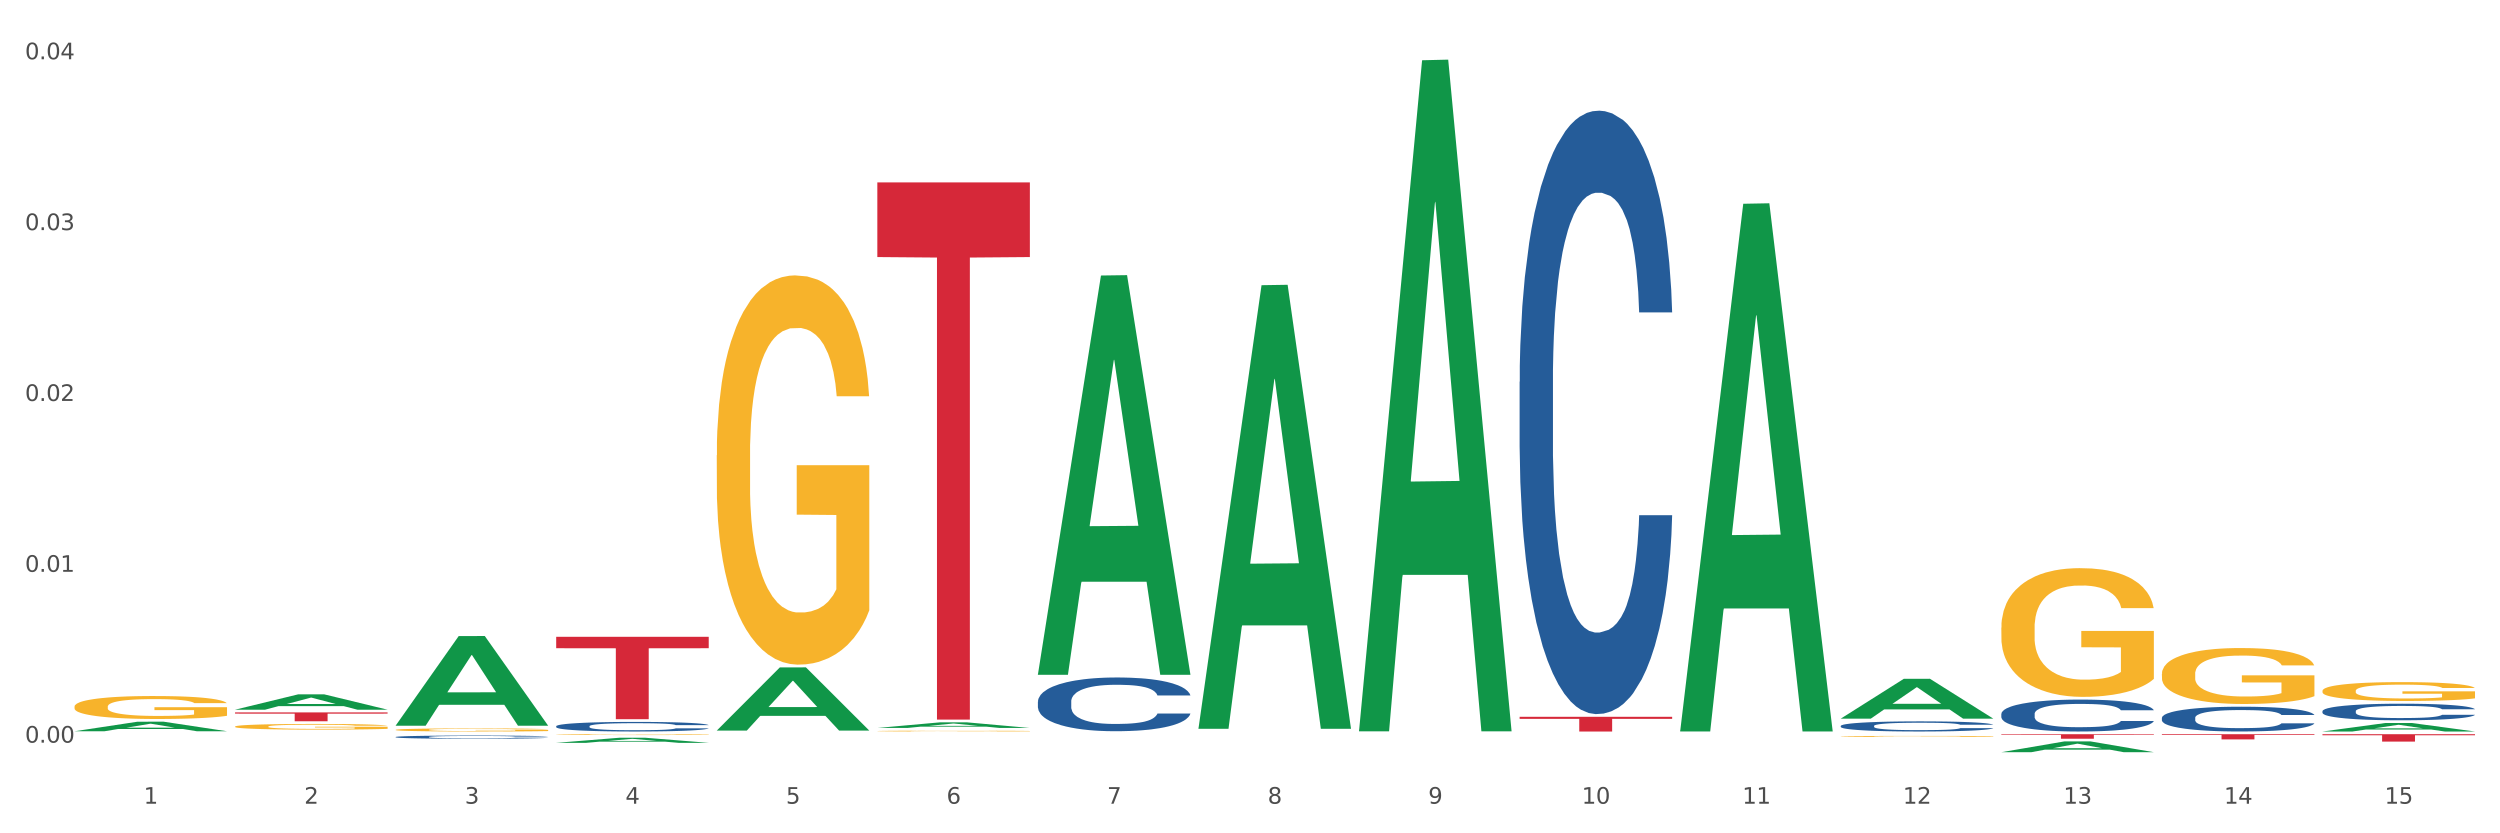 <?xml version="1.0" encoding="utf-8" standalone="no"?>
<!DOCTYPE svg PUBLIC "-//W3C//DTD SVG 1.1//EN"
  "http://www.w3.org/Graphics/SVG/1.1/DTD/svg11.dtd">
<svg xmlns:xlink="http://www.w3.org/1999/xlink" width="1080pt" height="360pt" viewBox="0 0 1080 360" xmlns="http://www.w3.org/2000/svg" version="1.1">
 <rect x="0" y="0" width="1080" height="360" fill="#333333" stroke="none"/>
 <defs>
  <style type="text/css">*{stroke-linejoin: round; stroke-linecap: butt}</style>
 </defs>
 <g id="figure_1">
  <g id="patch_1">
   <path d="M 0 360 
L 1080 360 
L 1080 0 
L 0 0 
z
" style="fill: #ffffff; stroke: #ffffff; stroke-linejoin: miter"/>
  </g>
  <g id="axes_1">
   <g id="matplotlib.axis_1">
    <g id="xtick_1">
     <g id="text_1">
      <!-- 1 -->
      <g style="fill: #4d4d4d" transform="translate(62.07 347.204) scale(0.096 -0.096)">
       <defs>
        <path id="DejaVuSans-31" d="M 794 531 
L 1825 531 
L 1825 4091 
L 703 3866 
L 703 4441 
L 1819 4666 
L 2450 4666 
L 2450 531 
L 3481 531 
L 3481 0 
L 794 0 
L 794 531 
z
" transform="scale(0.016)"/>
       </defs>
       <use xlink:href="#DejaVuSans-31"/>
      </g>
     </g>
    </g>
    <g id="xtick_2">
     <g id="text_2">
      <!-- 2 -->
      <g style="fill: #4d4d4d" transform="translate(131.436 347.204) scale(0.096 -0.096)">
       <defs>
        <path id="DejaVuSans-32" d="M 1228 531 
L 3431 531 
L 3431 0 
L 469 0 
L 469 531 
Q 828 903 1448 1529 
Q 2069 2156 2228 2338 
Q 2531 2678 2651 2914 
Q 2772 3150 2772 3378 
Q 2772 3750 2511 3984 
Q 2250 4219 1831 4219 
Q 1534 4219 1204 4116 
Q 875 4013 500 3803 
L 500 4441 
Q 881 4594 1212 4672 
Q 1544 4750 1819 4750 
Q 2544 4750 2975 4387 
Q 3406 4025 3406 3419 
Q 3406 3131 3298 2873 
Q 3191 2616 2906 2266 
Q 2828 2175 2409 1742 
Q 1991 1309 1228 531 
z
" transform="scale(0.016)"/>
       </defs>
       <use xlink:href="#DejaVuSans-32"/>
      </g>
     </g>
    </g>
    <g id="xtick_3">
     <g id="text_3">
      <!-- 3 -->
      <g style="fill: #4d4d4d" transform="translate(200.802 347.204) scale(0.096 -0.096)">
       <defs>
        <path id="DejaVuSans-33" d="M 2597 2516 
Q 3050 2419 3304 2112 
Q 3559 1806 3559 1356 
Q 3559 666 3084 287 
Q 2609 -91 1734 -91 
Q 1441 -91 1130 -33 
Q 819 25 488 141 
L 488 750 
Q 750 597 1062 519 
Q 1375 441 1716 441 
Q 2309 441 2620 675 
Q 2931 909 2931 1356 
Q 2931 1769 2642 2001 
Q 2353 2234 1838 2234 
L 1294 2234 
L 1294 2753 
L 1863 2753 
Q 2328 2753 2575 2939 
Q 2822 3125 2822 3475 
Q 2822 3834 2567 4026 
Q 2313 4219 1838 4219 
Q 1578 4219 1281 4162 
Q 984 4106 628 3988 
L 628 4550 
Q 988 4650 1302 4700 
Q 1616 4750 1894 4750 
Q 2613 4750 3031 4423 
Q 3450 4097 3450 3541 
Q 3450 3153 3228 2886 
Q 3006 2619 2597 2516 
z
" transform="scale(0.016)"/>
       </defs>
       <use xlink:href="#DejaVuSans-33"/>
      </g>
     </g>
    </g>
    <g id="xtick_4">
     <g id="text_4">
      <!-- 4 -->
      <g style="fill: #4d4d4d" transform="translate(270.169 347.204) scale(0.096 -0.096)">
       <defs>
        <path id="DejaVuSans-34" d="M 2419 4116 
L 825 1625 
L 2419 1625 
L 2419 4116 
z
M 2253 4666 
L 3047 4666 
L 3047 1625 
L 3713 1625 
L 3713 1100 
L 3047 1100 
L 3047 0 
L 2419 0 
L 2419 1100 
L 313 1100 
L 313 1709 
L 2253 4666 
z
" transform="scale(0.016)"/>
       </defs>
       <use xlink:href="#DejaVuSans-34"/>
      </g>
     </g>
    </g>
    <g id="xtick_5">
     <g id="text_5">
      <!-- 5 -->
      <g style="fill: #4d4d4d" transform="translate(339.535 347.204) scale(0.096 -0.096)">
       <defs>
        <path id="DejaVuSans-35" d="M 691 4666 
L 3169 4666 
L 3169 4134 
L 1269 4134 
L 1269 2991 
Q 1406 3038 1543 3061 
Q 1681 3084 1819 3084 
Q 2600 3084 3056 2656 
Q 3513 2228 3513 1497 
Q 3513 744 3044 326 
Q 2575 -91 1722 -91 
Q 1428 -91 1123 -41 
Q 819 9 494 109 
L 494 744 
Q 775 591 1075 516 
Q 1375 441 1709 441 
Q 2250 441 2565 725 
Q 2881 1009 2881 1497 
Q 2881 1984 2565 2268 
Q 2250 2553 1709 2553 
Q 1456 2553 1204 2497 
Q 953 2441 691 2322 
L 691 4666 
z
" transform="scale(0.016)"/>
       </defs>
       <use xlink:href="#DejaVuSans-35"/>
      </g>
     </g>
    </g>
    <g id="xtick_6">
     <g id="text_6">
      <!-- 6 -->
      <g style="fill: #4d4d4d" transform="translate(408.901 347.204) scale(0.096 -0.096)">
       <defs>
        <path id="DejaVuSans-36" d="M 2113 2584 
Q 1688 2584 1439 2293 
Q 1191 2003 1191 1497 
Q 1191 994 1439 701 
Q 1688 409 2113 409 
Q 2538 409 2786 701 
Q 3034 994 3034 1497 
Q 3034 2003 2786 2293 
Q 2538 2584 2113 2584 
z
M 3366 4563 
L 3366 3988 
Q 3128 4100 2886 4159 
Q 2644 4219 2406 4219 
Q 1781 4219 1451 3797 
Q 1122 3375 1075 2522 
Q 1259 2794 1537 2939 
Q 1816 3084 2150 3084 
Q 2853 3084 3261 2657 
Q 3669 2231 3669 1497 
Q 3669 778 3244 343 
Q 2819 -91 2113 -91 
Q 1303 -91 875 529 
Q 447 1150 447 2328 
Q 447 3434 972 4092 
Q 1497 4750 2381 4750 
Q 2619 4750 2861 4703 
Q 3103 4656 3366 4563 
z
" transform="scale(0.016)"/>
       </defs>
       <use xlink:href="#DejaVuSans-36"/>
      </g>
     </g>
    </g>
    <g id="xtick_7">
     <g id="text_7">
      <!-- 7 -->
      <g style="fill: #4d4d4d" transform="translate(478.267 347.204) scale(0.096 -0.096)">
       <defs>
        <path id="DejaVuSans-37" d="M 525 4666 
L 3525 4666 
L 3525 4397 
L 1831 0 
L 1172 0 
L 2766 4134 
L 525 4134 
L 525 4666 
z
" transform="scale(0.016)"/>
       </defs>
       <use xlink:href="#DejaVuSans-37"/>
      </g>
     </g>
    </g>
    <g id="xtick_8">
     <g id="text_8">
      <!-- 8 -->
      <g style="fill: #4d4d4d" transform="translate(547.634 347.204) scale(0.096 -0.096)">
       <defs>
        <path id="DejaVuSans-38" d="M 2034 2216 
Q 1584 2216 1326 1975 
Q 1069 1734 1069 1313 
Q 1069 891 1326 650 
Q 1584 409 2034 409 
Q 2484 409 2743 651 
Q 3003 894 3003 1313 
Q 3003 1734 2745 1975 
Q 2488 2216 2034 2216 
z
M 1403 2484 
Q 997 2584 770 2862 
Q 544 3141 544 3541 
Q 544 4100 942 4425 
Q 1341 4750 2034 4750 
Q 2731 4750 3128 4425 
Q 3525 4100 3525 3541 
Q 3525 3141 3298 2862 
Q 3072 2584 2669 2484 
Q 3125 2378 3379 2068 
Q 3634 1759 3634 1313 
Q 3634 634 3220 271 
Q 2806 -91 2034 -91 
Q 1263 -91 848 271 
Q 434 634 434 1313 
Q 434 1759 690 2068 
Q 947 2378 1403 2484 
z
M 1172 3481 
Q 1172 3119 1398 2916 
Q 1625 2713 2034 2713 
Q 2441 2713 2670 2916 
Q 2900 3119 2900 3481 
Q 2900 3844 2670 4047 
Q 2441 4250 2034 4250 
Q 1625 4250 1398 4047 
Q 1172 3844 1172 3481 
z
" transform="scale(0.016)"/>
       </defs>
       <use xlink:href="#DejaVuSans-38"/>
      </g>
     </g>
    </g>
    <g id="xtick_9">
     <g id="text_9">
      <!-- 9 -->
      <g style="fill: #4d4d4d" transform="translate(617 347.204) scale(0.096 -0.096)">
       <defs>
        <path id="DejaVuSans-39" d="M 703 97 
L 703 672 
Q 941 559 1184 500 
Q 1428 441 1663 441 
Q 2288 441 2617 861 
Q 2947 1281 2994 2138 
Q 2813 1869 2534 1725 
Q 2256 1581 1919 1581 
Q 1219 1581 811 2004 
Q 403 2428 403 3163 
Q 403 3881 828 4315 
Q 1253 4750 1959 4750 
Q 2769 4750 3195 4129 
Q 3622 3509 3622 2328 
Q 3622 1225 3098 567 
Q 2575 -91 1691 -91 
Q 1453 -91 1209 -44 
Q 966 3 703 97 
z
M 1959 2075 
Q 2384 2075 2632 2365 
Q 2881 2656 2881 3163 
Q 2881 3666 2632 3958 
Q 2384 4250 1959 4250 
Q 1534 4250 1286 3958 
Q 1038 3666 1038 3163 
Q 1038 2656 1286 2365 
Q 1534 2075 1959 2075 
z
" transform="scale(0.016)"/>
       </defs>
       <use xlink:href="#DejaVuSans-39"/>
      </g>
     </g>
    </g>
    <g id="xtick_10">
     <g id="text_10">
      <!-- 10 -->
      <g style="fill: #4d4d4d" transform="translate(683.312 347.204) scale(0.096 -0.096)">
       <defs>
        <path id="DejaVuSans-30" d="M 2034 4250 
Q 1547 4250 1301 3770 
Q 1056 3291 1056 2328 
Q 1056 1369 1301 889 
Q 1547 409 2034 409 
Q 2525 409 2770 889 
Q 3016 1369 3016 2328 
Q 3016 3291 2770 3770 
Q 2525 4250 2034 4250 
z
M 2034 4750 
Q 2819 4750 3233 4129 
Q 3647 3509 3647 2328 
Q 3647 1150 3233 529 
Q 2819 -91 2034 -91 
Q 1250 -91 836 529 
Q 422 1150 422 2328 
Q 422 3509 836 4129 
Q 1250 4750 2034 4750 
z
" transform="scale(0.016)"/>
       </defs>
       <use xlink:href="#DejaVuSans-31"/>
       <use xlink:href="#DejaVuSans-30" transform="translate(63.623 0)"/>
      </g>
     </g>
    </g>
    <g id="xtick_11">
     <g id="text_11">
      <!-- 11 -->
      <g style="fill: #4d4d4d" transform="translate(752.678 347.204) scale(0.096 -0.096)">
       <use xlink:href="#DejaVuSans-31"/>
       <use xlink:href="#DejaVuSans-31" transform="translate(63.623 0)"/>
      </g>
     </g>
    </g>
    <g id="xtick_12">
     <g id="text_12">
      <!-- 12 -->
      <g style="fill: #4d4d4d" transform="translate(822.044 347.204) scale(0.096 -0.096)">
       <use xlink:href="#DejaVuSans-31"/>
       <use xlink:href="#DejaVuSans-32" transform="translate(63.623 0)"/>
      </g>
     </g>
    </g>
    <g id="xtick_13">
     <g id="text_13">
      <!-- 13 -->
      <g style="fill: #4d4d4d" transform="translate(891.411 347.204) scale(0.096 -0.096)">
       <use xlink:href="#DejaVuSans-31"/>
       <use xlink:href="#DejaVuSans-33" transform="translate(63.623 0)"/>
      </g>
     </g>
    </g>
    <g id="xtick_14">
     <g id="text_14">
      <!-- 14 -->
      <g style="fill: #4d4d4d" transform="translate(960.777 347.204) scale(0.096 -0.096)">
       <use xlink:href="#DejaVuSans-31"/>
       <use xlink:href="#DejaVuSans-34" transform="translate(63.623 0)"/>
      </g>
     </g>
    </g>
    <g id="xtick_15">
     <g id="text_15">
      <!-- 15 -->
      <g style="fill: #4d4d4d" transform="translate(1030.143 347.204) scale(0.096 -0.096)">
       <use xlink:href="#DejaVuSans-31"/>
       <use xlink:href="#DejaVuSans-35" transform="translate(63.623 0)"/>
      </g>
     </g>
    </g>
    <g id="xtick_16"/>
    <g id="xtick_17"/>
    <g id="xtick_18"/>
    <g id="xtick_19"/>
    <g id="xtick_20"/>
    <g id="xtick_21"/>
    <g id="xtick_22"/>
    <g id="xtick_23"/>
    <g id="xtick_24"/>
    <g id="xtick_25"/>
    <g id="xtick_26"/>
    <g id="xtick_27"/>
    <g id="xtick_28"/>
    <g id="xtick_29"/>
   </g>
   <g id="matplotlib.axis_2">
    <g id="ytick_1">
     <g id="text_16">
      <!-- 0.00 -->
      <g style="fill: #4d4d4d" transform="translate(10.8 320.825) scale(0.096 -0.096)">
       <defs>
        <path id="DejaVuSans-2e" d="M 684 794 
L 1344 794 
L 1344 0 
L 684 0 
L 684 794 
z
" transform="scale(0.016)"/>
       </defs>
       <use xlink:href="#DejaVuSans-30"/>
       <use xlink:href="#DejaVuSans-2e" transform="translate(63.623 0)"/>
       <use xlink:href="#DejaVuSans-30" transform="translate(95.41 0)"/>
       <use xlink:href="#DejaVuSans-30" transform="translate(159.033 0)"/>
      </g>
     </g>
    </g>
    <g id="ytick_2">
     <g id="text_17">
      <!-- 0.01 -->
      <g style="fill: #4d4d4d" transform="translate(10.8 247.021) scale(0.096 -0.096)">
       <use xlink:href="#DejaVuSans-30"/>
       <use xlink:href="#DejaVuSans-2e" transform="translate(63.623 0)"/>
       <use xlink:href="#DejaVuSans-30" transform="translate(95.41 0)"/>
       <use xlink:href="#DejaVuSans-31" transform="translate(159.033 0)"/>
      </g>
     </g>
    </g>
    <g id="ytick_3">
     <g id="text_18">
      <!-- 0.02 -->
      <g style="fill: #4d4d4d" transform="translate(10.8 173.217) scale(0.096 -0.096)">
       <use xlink:href="#DejaVuSans-30"/>
       <use xlink:href="#DejaVuSans-2e" transform="translate(63.623 0)"/>
       <use xlink:href="#DejaVuSans-30" transform="translate(95.41 0)"/>
       <use xlink:href="#DejaVuSans-32" transform="translate(159.033 0)"/>
      </g>
     </g>
    </g>
    <g id="ytick_4">
     <g id="text_19">
      <!-- 0.03 -->
      <g style="fill: #4d4d4d" transform="translate(10.8 99.413) scale(0.096 -0.096)">
       <use xlink:href="#DejaVuSans-30"/>
       <use xlink:href="#DejaVuSans-2e" transform="translate(63.623 0)"/>
       <use xlink:href="#DejaVuSans-30" transform="translate(95.41 0)"/>
       <use xlink:href="#DejaVuSans-33" transform="translate(159.033 0)"/>
      </g>
     </g>
    </g>
    <g id="ytick_5">
     <g id="text_20">
      <!-- 0.04 -->
      <g style="fill: #4d4d4d" transform="translate(10.8 25.609) scale(0.096 -0.096)">
       <use xlink:href="#DejaVuSans-30"/>
       <use xlink:href="#DejaVuSans-2e" transform="translate(63.623 0)"/>
       <use xlink:href="#DejaVuSans-30" transform="translate(95.41 0)"/>
       <use xlink:href="#DejaVuSans-34" transform="translate(159.033 0)"/>
      </g>
     </g>
    </g>
    <g id="ytick_6"/>
    <g id="ytick_7"/>
    <g id="ytick_8"/>
    <g id="ytick_9"/>
   </g>
   <g id="PolyCollection_1">
    <path d="M 32.175 315.893 
L 32.243 315.89 
L 59.417 311.776 
L 70.695 311.772 
L 98.073 315.901 
L 85.029 315.901 
L 79.119 314.94 
L 51.061 314.94 
L 50.857 314.955 
L 45.151 315.901 
L 32.175 315.901 
L 32.175 315.893 
L 54.594 314.366 
L 75.586 314.362 
L 65.192 312.652 
L 65.056 312.645 
L 64.92 312.656 
L 54.526 314.362 
L 54.594 314.366 
L 32.175 315.893 
z
" clip-path="url(#p5e33a7e36e)" style="fill: #109648"/>
    <path d="M 448.372 303.102 
L 448.45 303.081 
L 448.45 302.488 
L 448.684 301.682 
L 449.541 300.198 
L 450.631 299.074 
L 452.501 297.759 
L 453.513 297.208 
L 454.837 296.593 
L 457.564 295.596 
L 460.679 294.748 
L 462.861 294.282 
L 464.496 293.985 
L 468.157 293.455 
L 470.26 293.222 
L 472.441 293.031 
L 474.311 292.904 
L 477.427 292.755 
L 479.919 292.692 
L 482.801 292.67 
L 485.216 292.692 
L 488.41 292.776 
L 493.083 293.031 
L 494.875 293.179 
L 497.289 293.434 
L 499.782 293.773 
L 501.807 294.112 
L 504.144 294.6 
L 506.559 295.236 
L 508.896 296.042 
L 510.531 296.784 
L 511.856 297.568 
L 513.024 298.523 
L 513.881 299.561 
L 514.27 300.431 
L 500.016 300.431 
L 499.626 299.646 
L 498.847 298.798 
L 498.068 298.226 
L 497.212 297.759 
L 495.887 297.229 
L 494.719 296.89 
L 492.772 296.487 
L 490.98 296.233 
L 489.5 296.084 
L 487.709 295.957 
L 483.892 295.83 
L 481.165 295.83 
L 479.452 295.872 
L 477.349 295.978 
L 475.557 296.127 
L 473.454 296.381 
L 471.818 296.657 
L 470.183 297.017 
L 469.248 297.272 
L 467.846 297.738 
L 466.911 298.12 
L 465.665 298.777 
L 464.964 299.243 
L 463.717 300.452 
L 463.172 301.343 
L 462.938 301.957 
L 462.783 302.636 
L 462.783 305.944 
L 463.25 307.428 
L 463.639 308.064 
L 464.263 308.785 
L 465.431 309.718 
L 467.145 310.63 
L 468.936 311.287 
L 470.416 311.69 
L 471.818 311.987 
L 473.22 312.22 
L 474.934 312.432 
L 476.336 312.559 
L 478.439 312.686 
L 480.932 312.75 
L 482.879 312.75 
L 486.852 312.644 
L 488.643 312.538 
L 490.357 312.389 
L 492.226 312.156 
L 493.706 311.902 
L 494.563 311.711 
L 495.965 311.308 
L 497.056 310.884 
L 497.99 310.396 
L 498.614 309.972 
L 499.315 309.336 
L 499.86 308.615 
L 500.016 308.234 
L 514.27 308.234 
L 513.959 308.997 
L 513.413 309.739 
L 512.323 310.736 
L 511.466 311.308 
L 510.142 312.008 
L 508.74 312.601 
L 506.792 313.259 
L 505.001 313.746 
L 503.131 314.17 
L 501.106 314.552 
L 497.445 315.082 
L 496.121 315.231 
L 493.317 315.485 
L 491.136 315.634 
L 487.942 315.782 
L 484.671 315.867 
L 481.243 315.888 
L 478.206 315.846 
L 474.856 315.718 
L 472.753 315.591 
L 470.416 315.4 
L 467.69 315.103 
L 465.119 314.743 
L 462.705 314.319 
L 460.446 313.831 
L 458.343 313.28 
L 455.616 312.368 
L 453.591 311.478 
L 452.111 310.651 
L 451.099 309.951 
L 450.086 309.061 
L 449.541 308.446 
L 448.684 306.961 
L 448.372 305.583 
L 448.372 303.102 
z
" clip-path="url(#p5e33a7e36e)" style="fill: #255c99"/>
    <path d="M 656.471 164.94 
L 656.549 164.702 
L 656.549 158.036 
L 656.783 148.99 
L 657.639 132.325 
L 658.73 119.707 
L 660.599 104.947 
L 661.612 98.757 
L 662.936 91.853 
L 665.662 80.663 
L 668.778 71.141 
L 670.959 65.903 
L 672.595 62.57 
L 676.256 56.618 
L 678.359 54 
L 680.54 51.857 
L 682.41 50.428 
L 685.525 48.762 
L 688.018 48.048 
L 690.9 47.81 
L 693.315 48.048 
L 696.508 49 
L 701.182 51.857 
L 702.973 53.523 
L 705.388 56.38 
L 707.881 60.189 
L 709.906 63.999 
L 712.243 69.474 
L 714.657 76.616 
L 716.994 85.663 
L 718.63 93.995 
L 719.954 102.804 
L 721.123 113.517 
L 721.979 125.183 
L 722.369 134.944 
L 708.114 134.944 
L 707.725 126.135 
L 706.946 116.612 
L 706.167 110.184 
L 705.31 104.947 
L 703.986 98.995 
L 702.818 95.186 
L 700.87 90.662 
L 699.079 87.806 
L 697.599 86.139 
L 695.807 84.711 
L 691.99 83.282 
L 689.264 83.282 
L 687.55 83.758 
L 685.447 84.949 
L 683.656 86.615 
L 681.553 89.472 
L 679.917 92.567 
L 678.281 96.614 
L 677.346 99.471 
L 675.944 104.709 
L 675.01 108.994 
L 673.763 116.374 
L 673.062 121.612 
L 671.816 135.182 
L 671.271 145.181 
L 671.037 152.085 
L 670.881 159.703 
L 670.881 196.842 
L 671.349 213.507 
L 671.738 220.649 
L 672.361 228.743 
L 673.53 239.219 
L 675.243 249.456 
L 677.035 256.836 
L 678.515 261.359 
L 679.917 264.692 
L 681.319 267.311 
L 683.033 269.692 
L 684.435 271.12 
L 686.538 272.548 
L 689.03 273.263 
L 690.978 273.263 
L 694.95 272.072 
L 696.742 270.882 
L 698.456 269.215 
L 700.325 266.597 
L 701.805 263.74 
L 702.662 261.597 
L 704.064 257.074 
L 705.154 252.312 
L 706.089 246.837 
L 706.712 242.075 
L 707.413 234.933 
L 707.959 226.839 
L 708.114 222.554 
L 722.369 222.554 
L 722.057 231.124 
L 721.512 239.457 
L 720.422 250.646 
L 719.565 257.074 
L 718.241 264.93 
L 716.838 271.596 
L 714.891 278.976 
L 713.1 284.452 
L 711.23 289.213 
L 709.205 293.499 
L 705.544 299.45 
L 704.22 301.117 
L 701.416 303.974 
L 699.235 305.64 
L 696.041 307.307 
L 692.769 308.259 
L 689.342 308.497 
L 686.304 308.021 
L 682.955 306.592 
L 680.852 305.164 
L 678.515 303.021 
L 675.789 299.688 
L 673.218 295.641 
L 670.803 290.88 
L 668.544 285.404 
L 666.441 279.214 
L 663.715 268.977 
L 661.69 258.978 
L 660.21 249.694 
L 659.197 241.837 
L 658.185 231.838 
L 657.639 224.934 
L 656.783 208.269 
L 656.471 192.795 
L 656.471 164.94 
z
" clip-path="url(#p5e33a7e36e)" style="fill: #255c99"/>
    <path d="M 795.203 313.597 
L 795.281 313.593 
L 795.281 313.481 
L 795.515 313.329 
L 796.372 313.049 
L 797.462 312.837 
L 799.332 312.588 
L 800.344 312.484 
L 801.669 312.368 
L 804.395 312.18 
L 807.511 312.02 
L 809.692 311.932 
L 811.327 311.876 
L 814.988 311.776 
L 817.092 311.732 
L 819.273 311.696 
L 821.142 311.672 
L 824.258 311.644 
L 826.75 311.632 
L 829.632 311.628 
L 832.047 311.632 
L 835.241 311.648 
L 839.914 311.696 
L 841.706 311.724 
L 844.121 311.772 
L 846.613 311.836 
L 848.638 311.9 
L 850.975 311.992 
L 853.39 312.112 
L 855.727 312.264 
L 857.362 312.404 
L 858.687 312.552 
L 859.855 312.733 
L 860.712 312.929 
L 861.101 313.093 
L 846.847 313.093 
L 846.457 312.945 
L 845.678 312.785 
L 844.899 312.677 
L 844.043 312.588 
L 842.718 312.488 
L 841.55 312.424 
L 839.603 312.348 
L 837.811 312.3 
L 836.331 312.272 
L 834.54 312.248 
L 830.723 312.224 
L 827.997 312.224 
L 826.283 312.232 
L 824.18 312.252 
L 822.388 312.28 
L 820.285 312.328 
L 818.649 312.38 
L 817.014 312.448 
L 816.079 312.496 
L 814.677 312.584 
L 813.742 312.657 
L 812.496 312.781 
L 811.795 312.869 
L 810.548 313.097 
L 810.003 313.265 
L 809.77 313.381 
L 809.614 313.509 
L 809.614 314.134 
L 810.081 314.414 
L 810.471 314.534 
L 811.094 314.67 
L 812.262 314.847 
L 813.976 315.019 
L 815.767 315.143 
L 817.247 315.219 
L 818.649 315.275 
L 820.051 315.319 
L 821.765 315.359 
L 823.167 315.383 
L 825.27 315.407 
L 827.763 315.419 
L 829.71 315.419 
L 833.683 315.399 
L 835.474 315.379 
L 837.188 315.351 
L 839.057 315.307 
L 840.537 315.259 
L 841.394 315.223 
L 842.796 315.147 
L 843.887 315.067 
L 844.822 314.975 
L 845.445 314.895 
L 846.146 314.774 
L 846.691 314.638 
L 846.847 314.566 
L 861.101 314.566 
L 860.79 314.71 
L 860.245 314.851 
L 859.154 315.039 
L 858.297 315.147 
L 856.973 315.279 
L 855.571 315.391 
L 853.624 315.515 
L 851.832 315.607 
L 849.963 315.687 
L 847.937 315.759 
L 844.276 315.86 
L 842.952 315.888 
L 840.148 315.936 
L 837.967 315.964 
L 834.773 315.992 
L 831.502 316.008 
L 828.074 316.012 
L 825.037 316.004 
L 821.687 315.98 
L 819.584 315.956 
L 817.247 315.92 
L 814.521 315.864 
L 811.951 315.795 
L 809.536 315.715 
L 807.277 315.623 
L 805.174 315.519 
L 802.448 315.347 
L 800.422 315.179 
L 798.942 315.023 
L 797.93 314.891 
L 796.917 314.722 
L 796.372 314.606 
L 795.515 314.326 
L 795.203 314.066 
L 795.203 313.597 
z
" clip-path="url(#p5e33a7e36e)" style="fill: #255c99"/>
    <path d="M 864.57 308.416 
L 864.648 308.404 
L 864.648 308.051 
L 864.881 307.572 
L 865.738 306.691 
L 866.829 306.023 
L 868.698 305.242 
L 869.711 304.915 
L 871.035 304.549 
L 873.761 303.957 
L 876.877 303.453 
L 879.058 303.176 
L 880.694 303 
L 884.355 302.685 
L 886.458 302.547 
L 888.639 302.433 
L 890.508 302.358 
L 893.624 302.269 
L 896.117 302.232 
L 898.999 302.219 
L 901.413 302.232 
L 904.607 302.282 
L 909.281 302.433 
L 911.072 302.521 
L 913.487 302.672 
L 915.979 302.874 
L 918.005 303.076 
L 920.341 303.365 
L 922.756 303.743 
L 925.093 304.222 
L 926.729 304.663 
L 928.053 305.129 
L 929.221 305.696 
L 930.078 306.313 
L 930.468 306.829 
L 916.213 306.829 
L 915.824 306.363 
L 915.045 305.859 
L 914.266 305.519 
L 913.409 305.242 
L 912.085 304.927 
L 910.916 304.726 
L 908.969 304.486 
L 907.177 304.335 
L 905.697 304.247 
L 903.906 304.171 
L 900.089 304.096 
L 897.363 304.096 
L 895.649 304.121 
L 893.546 304.184 
L 891.754 304.272 
L 889.651 304.423 
L 888.016 304.587 
L 886.38 304.801 
L 885.445 304.952 
L 884.043 305.229 
L 883.108 305.456 
L 881.862 305.847 
L 881.161 306.124 
L 879.915 306.842 
L 879.369 307.371 
L 879.136 307.736 
L 878.98 308.139 
L 878.98 310.104 
L 879.447 310.986 
L 879.837 311.364 
L 880.46 311.792 
L 881.628 312.346 
L 883.342 312.888 
L 885.134 313.278 
L 886.614 313.518 
L 888.016 313.694 
L 889.418 313.833 
L 891.131 313.958 
L 892.533 314.034 
L 894.637 314.11 
L 897.129 314.147 
L 899.076 314.147 
L 903.049 314.084 
L 904.841 314.021 
L 906.554 313.933 
L 908.424 313.795 
L 909.904 313.644 
L 910.76 313.53 
L 912.163 313.291 
L 913.253 313.039 
L 914.188 312.749 
L 914.811 312.497 
L 915.512 312.119 
L 916.057 311.691 
L 916.213 311.464 
L 930.468 311.464 
L 930.156 311.918 
L 929.611 312.359 
L 928.52 312.951 
L 927.663 313.291 
L 926.339 313.707 
L 924.937 314.059 
L 922.99 314.45 
L 921.198 314.739 
L 919.329 314.991 
L 917.304 315.218 
L 913.643 315.533 
L 912.318 315.621 
L 909.514 315.772 
L 907.333 315.86 
L 904.14 315.949 
L 900.868 315.999 
L 897.441 316.012 
L 894.403 315.986 
L 891.053 315.911 
L 888.95 315.835 
L 886.614 315.722 
L 883.887 315.546 
L 881.317 315.331 
L 878.902 315.08 
L 876.643 314.79 
L 874.54 314.462 
L 871.814 313.921 
L 869.789 313.392 
L 868.309 312.9 
L 867.296 312.485 
L 866.283 311.956 
L 865.738 311.59 
L 864.881 310.709 
L 864.57 309.89 
L 864.57 308.416 
z
" clip-path="url(#p5e33a7e36e)" style="fill: #255c99"/>
    <path d="M 933.936 310.104 
L 934.014 310.094 
L 934.014 309.82 
L 934.247 309.449 
L 935.104 308.764 
L 936.195 308.246 
L 938.064 307.64 
L 939.077 307.386 
L 940.401 307.102 
L 943.127 306.643 
L 946.243 306.252 
L 948.424 306.037 
L 950.06 305.9 
L 953.721 305.655 
L 955.824 305.548 
L 958.005 305.46 
L 959.874 305.401 
L 962.99 305.333 
L 965.483 305.303 
L 968.365 305.294 
L 970.779 305.303 
L 973.973 305.342 
L 978.647 305.46 
L 980.438 305.528 
L 982.853 305.645 
L 985.346 305.802 
L 987.371 305.958 
L 989.708 306.183 
L 992.122 306.477 
L 994.459 306.848 
L 996.095 307.19 
L 997.419 307.552 
L 998.587 307.992 
L 999.444 308.471 
L 999.834 308.872 
L 985.579 308.872 
L 985.19 308.51 
L 984.411 308.119 
L 983.632 307.855 
L 982.775 307.64 
L 981.451 307.396 
L 980.283 307.239 
L 978.335 307.053 
L 976.544 306.936 
L 975.064 306.868 
L 973.272 306.809 
L 969.455 306.75 
L 966.729 306.75 
L 965.015 306.77 
L 962.912 306.819 
L 961.121 306.887 
L 959.018 307.004 
L 957.382 307.132 
L 955.746 307.298 
L 954.811 307.415 
L 953.409 307.63 
L 952.475 307.806 
L 951.228 308.109 
L 950.527 308.324 
L 949.281 308.882 
L 948.736 309.292 
L 948.502 309.576 
L 948.346 309.889 
L 948.346 311.414 
L 948.814 312.098 
L 949.203 312.392 
L 949.826 312.724 
L 950.995 313.154 
L 952.708 313.575 
L 954.5 313.878 
L 955.98 314.063 
L 957.382 314.2 
L 958.784 314.308 
L 960.498 314.406 
L 961.9 314.464 
L 964.003 314.523 
L 966.495 314.552 
L 968.443 314.552 
L 972.415 314.503 
L 974.207 314.455 
L 975.92 314.386 
L 977.79 314.279 
L 979.27 314.161 
L 980.127 314.073 
L 981.529 313.887 
L 982.619 313.692 
L 983.554 313.467 
L 984.177 313.272 
L 984.878 312.978 
L 985.423 312.646 
L 985.579 312.47 
L 999.834 312.47 
L 999.522 312.822 
L 998.977 313.164 
L 997.886 313.623 
L 997.03 313.887 
L 995.705 314.21 
L 994.303 314.484 
L 992.356 314.787 
L 990.564 315.012 
L 988.695 315.207 
L 986.67 315.383 
L 983.009 315.628 
L 981.685 315.696 
L 978.88 315.814 
L 976.699 315.882 
L 973.506 315.95 
L 970.234 315.989 
L 966.807 315.999 
L 963.769 315.98 
L 960.42 315.921 
L 958.317 315.862 
L 955.98 315.774 
L 953.253 315.638 
L 950.683 315.471 
L 948.268 315.276 
L 946.009 315.051 
L 943.906 314.797 
L 941.18 314.376 
L 939.155 313.966 
L 937.675 313.584 
L 936.662 313.262 
L 935.65 312.851 
L 935.104 312.568 
L 934.247 311.883 
L 933.936 311.248 
L 933.936 310.104 
z
" clip-path="url(#p5e33a7e36e)" style="fill: #255c99"/>
    <path d="M 1003.302 307.218 
L 1003.38 307.211 
L 1003.38 307.028 
L 1003.614 306.779 
L 1004.47 306.321 
L 1005.561 305.974 
L 1007.43 305.568 
L 1008.443 305.398 
L 1009.767 305.208 
L 1012.494 304.901 
L 1015.609 304.639 
L 1017.79 304.495 
L 1019.426 304.403 
L 1023.087 304.24 
L 1025.19 304.168 
L 1027.371 304.109 
L 1029.241 304.07 
L 1032.356 304.024 
L 1034.849 304.004 
L 1037.731 303.998 
L 1040.146 304.004 
L 1043.339 304.03 
L 1048.013 304.109 
L 1049.805 304.155 
L 1052.219 304.233 
L 1054.712 304.338 
L 1056.737 304.443 
L 1059.074 304.593 
L 1061.489 304.79 
L 1063.825 305.038 
L 1065.461 305.267 
L 1066.785 305.509 
L 1067.954 305.804 
L 1068.811 306.125 
L 1069.2 306.393 
L 1054.945 306.393 
L 1054.556 306.151 
L 1053.777 305.889 
L 1052.998 305.712 
L 1052.141 305.568 
L 1050.817 305.405 
L 1049.649 305.3 
L 1047.701 305.176 
L 1045.91 305.097 
L 1044.43 305.051 
L 1042.638 305.012 
L 1038.822 304.973 
L 1036.095 304.973 
L 1034.382 304.986 
L 1032.278 305.019 
L 1030.487 305.064 
L 1028.384 305.143 
L 1026.748 305.228 
L 1025.112 305.339 
L 1024.178 305.418 
L 1022.775 305.562 
L 1021.841 305.68 
L 1020.594 305.883 
L 1019.893 306.026 
L 1018.647 306.4 
L 1018.102 306.674 
L 1017.868 306.864 
L 1017.712 307.074 
L 1017.712 308.095 
L 1018.18 308.553 
L 1018.569 308.749 
L 1019.192 308.972 
L 1020.361 309.259 
L 1022.074 309.541 
L 1023.866 309.744 
L 1025.346 309.868 
L 1026.748 309.96 
L 1028.15 310.032 
L 1029.864 310.097 
L 1031.266 310.136 
L 1033.369 310.176 
L 1035.862 310.195 
L 1037.809 310.195 
L 1041.781 310.163 
L 1043.573 310.13 
L 1045.287 310.084 
L 1047.156 310.012 
L 1048.636 309.934 
L 1049.493 309.875 
L 1050.895 309.75 
L 1051.986 309.619 
L 1052.92 309.469 
L 1053.543 309.338 
L 1054.244 309.142 
L 1054.79 308.919 
L 1054.945 308.801 
L 1069.2 308.801 
L 1068.888 309.037 
L 1068.343 309.266 
L 1067.253 309.574 
L 1066.396 309.75 
L 1065.072 309.966 
L 1063.67 310.15 
L 1061.722 310.352 
L 1059.931 310.503 
L 1058.061 310.634 
L 1056.036 310.752 
L 1052.375 310.915 
L 1051.051 310.961 
L 1048.247 311.04 
L 1046.066 311.085 
L 1042.872 311.131 
L 1039.6 311.157 
L 1036.173 311.164 
L 1033.135 311.151 
L 1029.786 311.112 
L 1027.683 311.072 
L 1025.346 311.013 
L 1022.62 310.922 
L 1020.049 310.811 
L 1017.634 310.68 
L 1015.376 310.529 
L 1013.272 310.359 
L 1010.546 310.078 
L 1008.521 309.803 
L 1007.041 309.547 
L 1006.028 309.331 
L 1005.016 309.057 
L 1004.47 308.867 
L 1003.614 308.409 
L 1003.302 307.983 
L 1003.302 307.218 
z
" clip-path="url(#p5e33a7e36e)" style="fill: #255c99"/>
    <path d="M 32.175 305.267 
L 32.253 305.258 
L 32.253 304.932 
L 32.408 304.651 
L 33.186 303.971 
L 34.353 303.409 
L 35.209 303.11 
L 36.065 302.865 
L 37.076 302.621 
L 38.321 302.367 
L 40.578 301.995 
L 41.978 301.805 
L 43.69 301.605 
L 46.802 301.315 
L 49.058 301.152 
L 51.392 301.016 
L 55.204 300.853 
L 57.694 300.78 
L 60.339 300.726 
L 63.529 300.69 
L 65.941 300.681 
L 71.231 300.708 
L 75.744 300.789 
L 77.922 300.853 
L 80.723 300.962 
L 82.201 301.034 
L 84.613 301.179 
L 87.103 301.37 
L 88.815 301.533 
L 91.382 301.841 
L 93.327 302.149 
L 95.116 302.53 
L 96.05 302.793 
L 96.75 303.038 
L 97.373 303.319 
L 97.995 303.763 
L 83.991 303.763 
L 83.446 303.445 
L 82.59 303.146 
L 81.346 302.856 
L 80.256 302.675 
L 78.389 302.448 
L 76.677 302.303 
L 74.888 302.195 
L 72.71 302.104 
L 70.998 302.059 
L 68.586 302.022 
L 63.84 302.031 
L 60.65 302.104 
L 58.472 302.195 
L 57.071 302.276 
L 55.827 302.367 
L 54.426 302.494 
L 52.792 302.684 
L 51.625 302.856 
L 50.458 303.074 
L 49.525 303.291 
L 48.669 303.545 
L 47.969 303.817 
L 47.424 304.098 
L 46.957 304.443 
L 46.568 305.014 
L 46.568 306.256 
L 46.724 306.537 
L 47.113 306.908 
L 47.58 307.189 
L 48.358 307.525 
L 49.058 307.751 
L 50.381 308.078 
L 51.859 308.35 
L 53.026 308.522 
L 54.193 308.667 
L 56.216 308.866 
L 58.472 309.029 
L 60.417 309.129 
L 63.062 309.22 
L 64.852 309.256 
L 66.408 309.274 
L 70.22 309.274 
L 72.943 309.247 
L 75.977 309.184 
L 78.311 309.102 
L 80.256 309.002 
L 82.435 308.839 
L 83.835 308.685 
L 83.835 306.79 
L 66.719 306.781 
L 66.719 305.521 
L 98.073 305.521 
L 98.073 309.22 
L 96.75 309.41 
L 95.272 309.582 
L 93.716 309.736 
L 91.382 309.927 
L 88.581 310.108 
L 86.091 310.235 
L 83.446 310.344 
L 80.334 310.444 
L 76.288 310.534 
L 73.799 310.57 
L 70.687 310.598 
L 67.03 310.607 
L 63.84 310.589 
L 60.728 310.543 
L 57.461 310.462 
L 54.271 310.344 
L 51.859 310.226 
L 49.447 310.081 
L 46.879 309.891 
L 44.857 309.709 
L 43.301 309.546 
L 41.589 309.338 
L 39.722 309.066 
L 38.321 308.821 
L 37.076 308.567 
L 35.754 308.241 
L 34.82 307.96 
L 33.887 307.606 
L 33.342 307.343 
L 32.72 306.935 
L 32.253 306.364 
L 32.175 305.267 
z
" clip-path="url(#p5e33a7e36e)" style="fill: #f7b32b"/>
    <path d="M 101.541 313.882 
L 101.619 313.88 
L 101.619 313.799 
L 101.775 313.73 
L 102.553 313.562 
L 103.72 313.423 
L 104.575 313.349 
L 105.431 313.289 
L 106.443 313.228 
L 107.688 313.166 
L 109.944 313.074 
L 111.344 313.027 
L 113.056 312.978 
L 116.168 312.906 
L 118.424 312.866 
L 120.758 312.832 
L 124.57 312.792 
L 127.06 312.774 
L 129.705 312.76 
L 132.895 312.751 
L 135.307 312.749 
L 140.598 312.756 
L 145.11 312.776 
L 147.289 312.792 
L 150.089 312.819 
L 151.568 312.837 
L 153.979 312.872 
L 156.469 312.919 
L 158.181 312.96 
L 160.748 313.036 
L 162.693 313.112 
L 164.483 313.206 
L 165.416 313.271 
L 166.117 313.331 
L 166.739 313.401 
L 167.361 313.51 
L 153.357 313.51 
L 152.812 313.432 
L 151.957 313.358 
L 150.712 313.286 
L 149.623 313.242 
L 147.755 313.186 
L 146.044 313.15 
L 144.254 313.123 
L 142.076 313.101 
L 140.364 313.089 
L 137.952 313.081 
L 133.206 313.083 
L 130.017 313.101 
L 127.838 313.123 
L 126.438 313.143 
L 125.193 313.166 
L 123.792 313.197 
L 122.159 313.244 
L 120.992 313.286 
L 119.825 313.34 
L 118.891 313.394 
L 118.035 313.457 
L 117.335 313.524 
L 116.79 313.593 
L 116.324 313.678 
L 115.935 313.819 
L 115.935 314.126 
L 116.09 314.195 
L 116.479 314.287 
L 116.946 314.357 
L 117.724 314.439 
L 118.424 314.495 
L 119.747 314.576 
L 121.225 314.643 
L 122.392 314.686 
L 123.559 314.721 
L 125.582 314.771 
L 127.838 314.811 
L 129.783 314.836 
L 132.428 314.858 
L 134.218 314.867 
L 135.774 314.871 
L 139.586 314.871 
L 142.309 314.865 
L 145.343 314.849 
L 147.678 314.829 
L 149.623 314.804 
L 151.801 314.764 
L 153.201 314.726 
L 153.201 314.258 
L 136.085 314.256 
L 136.085 313.945 
L 167.439 313.945 
L 167.439 314.858 
L 166.117 314.905 
L 164.638 314.948 
L 163.082 314.986 
L 160.748 315.033 
L 157.947 315.077 
L 155.458 315.109 
L 152.812 315.136 
L 149.7 315.16 
L 145.655 315.183 
L 143.165 315.192 
L 140.053 315.198 
L 136.396 315.201 
L 133.206 315.196 
L 130.094 315.185 
L 126.827 315.165 
L 123.637 315.136 
L 121.225 315.107 
L 118.813 315.071 
L 116.246 315.024 
L 114.223 314.979 
L 112.667 314.939 
L 110.955 314.887 
L 109.088 314.82 
L 107.688 314.76 
L 106.443 314.697 
L 105.12 314.616 
L 104.186 314.547 
L 103.253 314.46 
L 102.708 314.395 
L 102.086 314.294 
L 101.619 314.153 
L 101.541 313.882 
z
" clip-path="url(#p5e33a7e36e)" style="fill: #f7b32b"/>
    <path d="M 170.907 315.291 
L 170.985 315.29 
L 170.985 315.246 
L 171.141 315.208 
L 171.919 315.116 
L 173.086 315.041 
L 173.942 315 
L 174.798 314.967 
L 175.809 314.934 
L 177.054 314.9 
L 179.31 314.85 
L 180.71 314.824 
L 182.422 314.797 
L 185.534 314.758 
L 187.79 314.736 
L 190.124 314.718 
L 193.937 314.696 
L 196.426 314.686 
L 199.072 314.679 
L 202.261 314.674 
L 204.673 314.672 
L 209.964 314.676 
L 214.476 314.687 
L 216.655 314.696 
L 219.456 314.71 
L 220.934 314.72 
L 223.346 314.74 
L 225.835 314.765 
L 227.547 314.787 
L 230.114 314.829 
L 232.059 314.871 
L 233.849 314.922 
L 234.783 314.957 
L 235.483 314.99 
L 236.105 315.028 
L 236.728 315.088 
L 222.723 315.088 
L 222.179 315.045 
L 221.323 315.005 
L 220.078 314.966 
L 218.989 314.942 
L 217.122 314.911 
L 215.41 314.891 
L 213.62 314.877 
L 211.442 314.864 
L 209.73 314.858 
L 207.319 314.853 
L 202.573 314.855 
L 199.383 314.864 
L 197.204 314.877 
L 195.804 314.888 
L 194.559 314.9 
L 193.159 314.917 
L 191.525 314.943 
L 190.358 314.966 
L 189.191 314.995 
L 188.257 315.025 
L 187.401 315.059 
L 186.701 315.096 
L 186.157 315.134 
L 185.69 315.18 
L 185.301 315.257 
L 185.301 315.425 
L 185.456 315.463 
L 185.845 315.513 
L 186.312 315.551 
L 187.09 315.596 
L 187.79 315.626 
L 189.113 315.67 
L 190.591 315.707 
L 191.758 315.73 
L 192.925 315.75 
L 194.948 315.777 
L 197.204 315.799 
L 199.149 315.812 
L 201.795 315.825 
L 203.584 315.829 
L 205.14 315.832 
L 208.952 315.832 
L 211.675 315.828 
L 214.71 315.82 
L 217.044 315.809 
L 218.989 315.795 
L 221.167 315.773 
L 222.568 315.752 
L 222.568 315.497 
L 205.451 315.496 
L 205.451 315.326 
L 236.805 315.326 
L 236.805 315.825 
L 235.483 315.85 
L 234.004 315.873 
L 232.448 315.894 
L 230.114 315.92 
L 227.314 315.944 
L 224.824 315.962 
L 222.179 315.976 
L 219.067 315.99 
L 215.021 316.002 
L 212.531 316.007 
L 209.419 316.01 
L 205.763 316.012 
L 202.573 316.009 
L 199.461 316.003 
L 196.193 315.992 
L 193.003 315.976 
L 190.591 315.96 
L 188.179 315.941 
L 185.612 315.915 
L 183.589 315.891 
L 182.033 315.869 
L 180.321 315.84 
L 178.454 315.804 
L 177.054 315.771 
L 175.809 315.736 
L 174.486 315.692 
L 173.553 315.655 
L 172.619 315.607 
L 172.074 315.571 
L 171.452 315.516 
L 170.985 315.439 
L 170.907 315.291 
z
" clip-path="url(#p5e33a7e36e)" style="fill: #f7b32b"/>
    <path d="M 240.274 317.345 
L 240.351 317.345 
L 240.351 317.333 
L 240.507 317.323 
L 241.285 317.298 
L 242.452 317.277 
L 243.308 317.266 
L 244.164 317.257 
L 245.175 317.248 
L 246.42 317.239 
L 248.676 317.225 
L 250.077 317.218 
L 251.788 317.211 
L 254.9 317.201 
L 257.157 317.195 
L 259.491 317.19 
L 263.303 317.184 
L 265.793 317.181 
L 268.438 317.179 
L 271.628 317.178 
L 274.04 317.177 
L 279.33 317.178 
L 283.843 317.181 
L 286.021 317.184 
L 288.822 317.188 
L 290.3 317.19 
L 292.712 317.196 
L 295.202 317.203 
L 296.913 317.209 
L 299.481 317.22 
L 301.426 317.231 
L 303.215 317.245 
L 304.149 317.255 
L 304.849 317.264 
L 305.471 317.274 
L 306.094 317.29 
L 292.089 317.29 
L 291.545 317.279 
L 290.689 317.268 
L 289.444 317.257 
L 288.355 317.25 
L 286.488 317.242 
L 284.776 317.237 
L 282.987 317.233 
L 280.808 317.229 
L 279.097 317.228 
L 276.685 317.226 
L 271.939 317.227 
L 268.749 317.229 
L 266.571 317.233 
L 265.17 317.236 
L 263.925 317.239 
L 262.525 317.244 
L 260.891 317.251 
L 259.724 317.257 
L 258.557 317.265 
L 257.623 317.273 
L 256.768 317.282 
L 256.067 317.292 
L 255.523 317.302 
L 255.056 317.315 
L 254.667 317.336 
L 254.667 317.381 
L 254.823 317.392 
L 255.212 317.405 
L 255.678 317.416 
L 256.456 317.428 
L 257.157 317.436 
L 258.479 317.448 
L 259.957 317.458 
L 261.124 317.464 
L 262.291 317.47 
L 264.314 317.477 
L 266.571 317.483 
L 268.516 317.487 
L 271.161 317.49 
L 272.95 317.491 
L 274.506 317.492 
L 278.319 317.492 
L 281.042 317.491 
L 284.076 317.489 
L 286.41 317.486 
L 288.355 317.482 
L 290.533 317.476 
L 291.934 317.47 
L 291.934 317.401 
L 274.818 317.401 
L 274.818 317.354 
L 306.172 317.354 
L 306.172 317.49 
L 304.849 317.497 
L 303.371 317.503 
L 301.815 317.509 
L 299.481 317.516 
L 296.68 317.522 
L 294.19 317.527 
L 291.545 317.531 
L 288.433 317.535 
L 284.387 317.538 
L 281.897 317.539 
L 278.785 317.54 
L 275.129 317.541 
L 271.939 317.54 
L 268.827 317.538 
L 265.559 317.535 
L 262.369 317.531 
L 259.957 317.527 
L 257.546 317.521 
L 254.978 317.514 
L 252.955 317.508 
L 251.399 317.502 
L 249.688 317.494 
L 247.82 317.484 
L 246.42 317.475 
L 245.175 317.466 
L 243.853 317.454 
L 242.919 317.444 
L 241.985 317.431 
L 241.441 317.421 
L 240.818 317.406 
L 240.351 317.385 
L 240.274 317.345 
z
" clip-path="url(#p5e33a7e36e)" style="fill: #f7b32b"/>
    <path d="M 240.274 313.726 
L 240.352 313.722 
L 240.352 313.616 
L 240.585 313.472 
L 241.442 313.207 
L 242.533 313.006 
L 244.402 312.771 
L 245.415 312.672 
L 246.739 312.562 
L 249.465 312.384 
L 252.581 312.232 
L 254.762 312.149 
L 256.398 312.096 
L 260.059 312.001 
L 262.162 311.959 
L 264.343 311.925 
L 266.212 311.903 
L 269.328 311.876 
L 271.821 311.865 
L 274.703 311.861 
L 277.117 311.865 
L 280.311 311.88 
L 284.985 311.925 
L 286.776 311.952 
L 289.191 311.997 
L 291.683 312.058 
L 293.709 312.119 
L 296.045 312.206 
L 298.46 312.32 
L 300.797 312.464 
L 302.433 312.596 
L 303.757 312.737 
L 304.925 312.907 
L 305.782 313.093 
L 306.172 313.248 
L 291.917 313.248 
L 291.528 313.108 
L 290.749 312.956 
L 289.97 312.854 
L 289.113 312.771 
L 287.789 312.676 
L 286.62 312.615 
L 284.673 312.543 
L 282.881 312.498 
L 281.401 312.471 
L 279.61 312.448 
L 275.793 312.426 
L 273.067 312.426 
L 271.353 312.433 
L 269.25 312.452 
L 267.458 312.479 
L 265.355 312.524 
L 263.72 312.574 
L 262.084 312.638 
L 261.149 312.683 
L 259.747 312.767 
L 258.812 312.835 
L 257.566 312.953 
L 256.865 313.036 
L 255.619 313.252 
L 255.073 313.411 
L 254.84 313.521 
L 254.684 313.643 
L 254.684 314.234 
L 255.151 314.499 
L 255.541 314.613 
L 256.164 314.742 
L 257.332 314.909 
L 259.046 315.072 
L 260.838 315.189 
L 262.318 315.261 
L 263.72 315.314 
L 265.122 315.356 
L 266.835 315.394 
L 268.237 315.417 
L 270.341 315.439 
L 272.833 315.451 
L 274.78 315.451 
L 278.753 315.432 
L 280.545 315.413 
L 282.258 315.386 
L 284.128 315.344 
L 285.608 315.299 
L 286.465 315.265 
L 287.867 315.193 
L 288.957 315.117 
L 289.892 315.03 
L 290.515 314.954 
L 291.216 314.84 
L 291.761 314.711 
L 291.917 314.643 
L 306.172 314.643 
L 305.86 314.78 
L 305.315 314.912 
L 304.224 315.091 
L 303.367 315.193 
L 302.043 315.318 
L 300.641 315.424 
L 298.694 315.542 
L 296.902 315.629 
L 295.033 315.705 
L 293.008 315.773 
L 289.347 315.868 
L 288.022 315.894 
L 285.218 315.94 
L 283.037 315.966 
L 279.844 315.993 
L 276.572 316.008 
L 273.145 316.012 
L 270.107 316.004 
L 266.757 315.981 
L 264.654 315.959 
L 262.318 315.924 
L 259.591 315.871 
L 257.021 315.807 
L 254.606 315.731 
L 252.347 315.644 
L 250.244 315.545 
L 247.518 315.382 
L 245.493 315.223 
L 244.013 315.075 
L 243 314.95 
L 241.987 314.791 
L 241.442 314.681 
L 240.585 314.416 
L 240.274 314.169 
L 240.274 313.726 
z
" clip-path="url(#p5e33a7e36e)" style="fill: #255c99"/>
    <path d="M 309.64 196.675 
L 309.718 196.522 
L 309.718 190.993 
L 309.873 186.232 
L 310.651 174.713 
L 311.818 165.192 
L 312.674 160.123 
L 313.53 155.977 
L 314.541 151.83 
L 315.786 147.53 
L 318.042 141.233 
L 319.443 138.008 
L 321.155 134.629 
L 324.267 129.715 
L 326.523 126.95 
L 328.857 124.647 
L 332.669 121.882 
L 335.159 120.654 
L 337.804 119.732 
L 340.994 119.118 
L 343.406 118.964 
L 348.696 119.425 
L 353.209 120.807 
L 355.387 121.882 
L 358.188 123.725 
L 359.666 124.954 
L 362.078 127.411 
L 364.568 130.636 
L 366.279 133.401 
L 368.847 138.622 
L 370.792 143.844 
L 372.581 150.294 
L 373.515 154.748 
L 374.215 158.895 
L 374.838 163.656 
L 375.46 171.181 
L 361.456 171.181 
L 360.911 165.806 
L 360.055 160.738 
L 358.81 155.823 
L 357.721 152.752 
L 355.854 148.912 
L 354.142 146.455 
L 352.353 144.612 
L 350.174 143.076 
L 348.463 142.308 
L 346.051 141.694 
L 341.305 141.848 
L 338.115 143.076 
L 335.937 144.612 
L 334.536 145.994 
L 333.292 147.53 
L 331.891 149.68 
L 330.257 152.905 
L 329.09 155.823 
L 327.923 159.509 
L 326.99 163.195 
L 326.134 167.495 
L 325.434 172.103 
L 324.889 176.864 
L 324.422 182.7 
L 324.033 192.375 
L 324.033 213.415 
L 324.189 218.176 
L 324.578 224.473 
L 325.045 229.234 
L 325.823 234.916 
L 326.523 238.756 
L 327.845 244.285 
L 329.324 248.892 
L 330.491 251.81 
L 331.658 254.267 
L 333.681 257.646 
L 335.937 260.41 
L 337.882 262.1 
L 340.527 263.635 
L 342.317 264.25 
L 343.873 264.557 
L 347.685 264.557 
L 350.408 264.096 
L 353.442 263.021 
L 355.776 261.639 
L 357.721 259.95 
L 359.9 257.185 
L 361.3 254.574 
L 361.3 222.476 
L 344.184 222.323 
L 344.184 200.975 
L 375.538 200.975 
L 375.538 263.635 
L 374.215 266.861 
L 372.737 269.779 
L 371.181 272.389 
L 368.847 275.615 
L 366.046 278.686 
L 363.556 280.836 
L 360.911 282.679 
L 357.799 284.369 
L 353.753 285.904 
L 351.264 286.519 
L 348.152 286.979 
L 344.495 287.133 
L 341.305 286.826 
L 338.193 286.058 
L 334.925 284.676 
L 331.736 282.679 
L 329.324 280.683 
L 326.912 278.225 
L 324.344 275 
L 322.322 271.929 
L 320.766 269.164 
L 319.054 265.632 
L 317.187 261.025 
L 315.786 256.878 
L 314.541 252.578 
L 313.219 247.049 
L 312.285 242.288 
L 311.352 236.298 
L 310.807 231.845 
L 310.184 224.934 
L 309.718 215.258 
L 309.64 196.675 
z
" clip-path="url(#p5e33a7e36e)" style="fill: #f7b32b"/>
    <path d="M 864.57 271.139 
L 864.647 271.088 
L 864.647 269.26 
L 864.803 267.685 
L 865.581 263.876 
L 866.748 260.727 
L 867.604 259.051 
L 868.46 257.68 
L 869.471 256.309 
L 870.716 254.886 
L 872.972 252.804 
L 874.373 251.738 
L 876.084 250.62 
L 879.196 248.995 
L 881.453 248.081 
L 883.787 247.319 
L 887.599 246.405 
L 890.089 245.998 
L 892.734 245.694 
L 895.924 245.491 
L 898.336 245.44 
L 903.626 245.592 
L 908.139 246.049 
L 910.317 246.405 
L 913.118 247.014 
L 914.596 247.421 
L 917.008 248.233 
L 919.498 249.3 
L 921.209 250.214 
L 923.777 251.941 
L 925.722 253.668 
L 927.511 255.801 
L 928.445 257.274 
L 929.145 258.645 
L 929.767 260.219 
L 930.39 262.708 
L 916.385 262.708 
L 915.841 260.93 
L 914.985 259.254 
L 913.74 257.629 
L 912.651 256.613 
L 910.784 255.344 
L 909.072 254.531 
L 907.283 253.922 
L 905.104 253.414 
L 903.393 253.16 
L 900.981 252.957 
L 896.235 253.007 
L 893.045 253.414 
L 890.867 253.922 
L 889.466 254.379 
L 888.221 254.886 
L 886.821 255.598 
L 885.187 256.664 
L 884.02 257.629 
L 882.853 258.848 
L 881.919 260.067 
L 881.064 261.489 
L 880.363 263.013 
L 879.819 264.587 
L 879.352 266.517 
L 878.963 269.717 
L 878.963 276.675 
L 879.119 278.249 
L 879.508 280.332 
L 879.974 281.906 
L 880.752 283.785 
L 881.453 285.055 
L 882.775 286.883 
L 884.253 288.407 
L 885.42 289.372 
L 886.587 290.185 
L 888.61 291.302 
L 890.867 292.216 
L 892.812 292.775 
L 895.457 293.283 
L 897.246 293.486 
L 898.802 293.587 
L 902.615 293.587 
L 905.338 293.435 
L 908.372 293.08 
L 910.706 292.622 
L 912.651 292.064 
L 914.829 291.15 
L 916.23 290.286 
L 916.23 279.671 
L 899.114 279.621 
L 899.114 272.561 
L 930.468 272.561 
L 930.468 293.283 
L 929.145 294.349 
L 927.667 295.314 
L 926.111 296.178 
L 923.777 297.244 
L 920.976 298.26 
L 918.486 298.971 
L 915.841 299.58 
L 912.729 300.139 
L 908.683 300.647 
L 906.193 300.85 
L 903.081 301.003 
L 899.425 301.053 
L 896.235 300.952 
L 893.123 300.698 
L 889.855 300.241 
L 886.665 299.58 
L 884.253 298.92 
L 881.842 298.108 
L 879.274 297.041 
L 877.251 296.025 
L 875.695 295.111 
L 873.984 293.943 
L 872.116 292.419 
L 870.716 291.048 
L 869.471 289.626 
L 868.149 287.798 
L 867.215 286.223 
L 866.281 284.242 
L 865.737 282.769 
L 865.114 280.484 
L 864.647 277.284 
L 864.57 271.139 
z
" clip-path="url(#p5e33a7e36e)" style="fill: #f7b32b"/>
    <path d="M 933.936 291.123 
L 934.014 291.101 
L 934.014 290.306 
L 934.169 289.622 
L 934.947 287.966 
L 936.114 286.597 
L 936.97 285.868 
L 937.826 285.272 
L 938.837 284.676 
L 940.082 284.058 
L 942.338 283.153 
L 943.739 282.689 
L 945.45 282.203 
L 948.563 281.497 
L 950.819 281.099 
L 953.153 280.768 
L 956.965 280.371 
L 959.455 280.194 
L 962.1 280.061 
L 965.29 279.973 
L 967.702 279.951 
L 972.992 280.017 
L 977.505 280.216 
L 979.683 280.371 
L 982.484 280.636 
L 983.962 280.812 
L 986.374 281.165 
L 988.864 281.629 
L 990.575 282.026 
L 993.143 282.777 
L 995.088 283.528 
L 996.877 284.455 
L 997.811 285.096 
L 998.511 285.692 
L 999.134 286.376 
L 999.756 287.458 
L 985.752 287.458 
L 985.207 286.685 
L 984.351 285.957 
L 983.106 285.25 
L 982.017 284.808 
L 980.15 284.257 
L 978.438 283.903 
L 976.649 283.638 
L 974.47 283.417 
L 972.759 283.307 
L 970.347 283.219 
L 965.601 283.241 
L 962.411 283.417 
L 960.233 283.638 
L 958.832 283.837 
L 957.588 284.058 
L 956.187 284.367 
L 954.553 284.831 
L 953.386 285.25 
L 952.219 285.78 
L 951.286 286.31 
L 950.43 286.928 
L 949.73 287.59 
L 949.185 288.275 
L 948.718 289.114 
L 948.329 290.505 
L 948.329 293.53 
L 948.485 294.214 
L 948.874 295.12 
L 949.341 295.804 
L 950.119 296.621 
L 950.819 297.173 
L 952.141 297.968 
L 953.62 298.63 
L 954.787 299.05 
L 955.954 299.403 
L 957.977 299.889 
L 960.233 300.286 
L 962.178 300.529 
L 964.823 300.75 
L 966.613 300.838 
L 968.169 300.882 
L 971.981 300.882 
L 974.704 300.816 
L 977.738 300.661 
L 980.072 300.463 
L 982.017 300.22 
L 984.196 299.822 
L 985.596 299.447 
L 985.596 294.832 
L 968.48 294.81 
L 968.48 291.741 
L 999.834 291.741 
L 999.834 300.75 
L 998.511 301.213 
L 997.033 301.633 
L 995.477 302.008 
L 993.143 302.472 
L 990.342 302.913 
L 987.852 303.223 
L 985.207 303.488 
L 982.095 303.73 
L 978.049 303.951 
L 975.56 304.04 
L 972.448 304.106 
L 968.791 304.128 
L 965.601 304.084 
L 962.489 303.973 
L 959.221 303.775 
L 956.032 303.488 
L 953.62 303.201 
L 951.208 302.847 
L 948.64 302.384 
L 946.618 301.942 
L 945.061 301.545 
L 943.35 301.037 
L 941.483 300.374 
L 940.082 299.778 
L 938.837 299.16 
L 937.515 298.365 
L 936.581 297.681 
L 935.648 296.82 
L 935.103 296.179 
L 934.48 295.186 
L 934.014 293.795 
L 933.936 291.123 
z
" clip-path="url(#p5e33a7e36e)" style="fill: #f7b32b"/>
    <path d="M 1003.302 298.442 
L 1003.38 298.435 
L 1003.38 298.167 
L 1003.535 297.936 
L 1004.314 297.377 
L 1005.481 296.915 
L 1006.336 296.669 
L 1007.192 296.468 
L 1008.204 296.266 
L 1009.448 296.058 
L 1011.705 295.752 
L 1013.105 295.596 
L 1014.817 295.432 
L 1017.929 295.193 
L 1020.185 295.059 
L 1022.519 294.947 
L 1026.331 294.813 
L 1028.821 294.754 
L 1031.466 294.709 
L 1034.656 294.679 
L 1037.068 294.672 
L 1042.358 294.694 
L 1046.871 294.761 
L 1049.049 294.813 
L 1051.85 294.903 
L 1053.328 294.962 
L 1055.74 295.081 
L 1058.23 295.238 
L 1059.942 295.372 
L 1062.509 295.625 
L 1064.454 295.879 
L 1066.244 296.192 
L 1067.177 296.408 
L 1067.877 296.609 
L 1068.5 296.84 
L 1069.122 297.205 
L 1055.118 297.205 
L 1054.573 296.945 
L 1053.717 296.699 
L 1052.473 296.46 
L 1051.383 296.311 
L 1049.516 296.125 
L 1047.805 296.006 
L 1046.015 295.916 
L 1043.837 295.842 
L 1042.125 295.804 
L 1039.713 295.774 
L 1034.967 295.782 
L 1031.777 295.842 
L 1029.599 295.916 
L 1028.199 295.983 
L 1026.954 296.058 
L 1025.553 296.162 
L 1023.919 296.319 
L 1022.752 296.46 
L 1021.585 296.639 
L 1020.652 296.818 
L 1019.796 297.027 
L 1019.096 297.25 
L 1018.551 297.481 
L 1018.084 297.764 
L 1017.695 298.234 
L 1017.695 299.255 
L 1017.851 299.486 
L 1018.24 299.791 
L 1018.707 300.022 
L 1019.485 300.298 
L 1020.185 300.484 
L 1021.508 300.753 
L 1022.986 300.976 
L 1024.153 301.118 
L 1025.32 301.237 
L 1027.343 301.401 
L 1029.599 301.535 
L 1031.544 301.617 
L 1034.189 301.692 
L 1035.979 301.722 
L 1037.535 301.737 
L 1041.347 301.737 
L 1044.07 301.714 
L 1047.104 301.662 
L 1049.438 301.595 
L 1051.383 301.513 
L 1053.562 301.379 
L 1054.962 301.252 
L 1054.962 299.695 
L 1037.846 299.687 
L 1037.846 298.651 
L 1069.2 298.651 
L 1069.2 301.692 
L 1067.877 301.848 
L 1066.399 301.99 
L 1064.843 302.117 
L 1062.509 302.273 
L 1059.708 302.422 
L 1057.219 302.526 
L 1054.573 302.616 
L 1051.461 302.698 
L 1047.416 302.772 
L 1044.926 302.802 
L 1041.814 302.825 
L 1038.157 302.832 
L 1034.967 302.817 
L 1031.855 302.78 
L 1028.588 302.713 
L 1025.398 302.616 
L 1022.986 302.519 
L 1020.574 302.4 
L 1018.007 302.243 
L 1015.984 302.094 
L 1014.428 301.96 
L 1012.716 301.789 
L 1010.849 301.565 
L 1009.448 301.364 
L 1008.204 301.155 
L 1006.881 300.887 
L 1005.947 300.656 
L 1005.014 300.365 
L 1004.469 300.149 
L 1003.847 299.814 
L 1003.38 299.344 
L 1003.302 298.442 
z
" clip-path="url(#p5e33a7e36e)" style="fill: #f7b32b"/>
    <path d="M 101.541 307.757 
L 167.439 307.757 
L 167.439 308.289 
L 141.517 308.292 
L 141.517 311.584 
L 127.307 311.584 
L 127.307 308.292 
L 101.541 308.289 
L 101.541 307.761 
L 101.541 307.757 
z
" clip-path="url(#p5e33a7e36e)" style="fill: #d62839"/>
    <path d="M 240.274 275.084 
L 306.172 275.084 
L 306.172 280.033 
L 280.25 280.066 
L 280.25 310.695 
L 266.039 310.695 
L 266.039 280.066 
L 240.274 280.033 
L 240.274 275.118 
L 240.274 275.084 
z
" clip-path="url(#p5e33a7e36e)" style="fill: #d62839"/>
    <path d="M 379.006 78.797 
L 444.904 78.797 
L 444.904 111.047 
L 418.982 111.265 
L 418.982 310.868 
L 404.772 310.868 
L 404.772 111.265 
L 379.006 111.047 
L 379.006 79.014 
L 379.006 78.797 
z
" clip-path="url(#p5e33a7e36e)" style="fill: #d62839"/>
    <path d="M 656.471 309.663 
L 722.369 309.663 
L 722.369 310.545 
L 696.447 310.551 
L 696.447 316.012 
L 682.237 316.012 
L 682.237 310.551 
L 656.471 310.545 
L 656.471 309.669 
L 656.471 309.663 
z
" clip-path="url(#p5e33a7e36e)" style="fill: #d62839"/>
    <path d="M 864.57 317.177 
L 930.468 317.177 
L 930.468 317.447 
L 904.546 317.449 
L 904.546 319.121 
L 890.335 319.121 
L 890.335 317.449 
L 864.57 317.447 
L 864.57 317.179 
L 864.57 317.177 
z
" clip-path="url(#p5e33a7e36e)" style="fill: #d62839"/>
    <path d="M 933.936 317.177 
L 999.834 317.177 
L 999.834 317.489 
L 973.912 317.491 
L 973.912 319.418 
L 959.702 319.418 
L 959.702 317.491 
L 933.936 317.489 
L 933.936 317.179 
L 933.936 317.177 
z
" clip-path="url(#p5e33a7e36e)" style="fill: #d62839"/>
    <path d="M 1003.302 317.177 
L 1069.2 317.177 
L 1069.2 317.621 
L 1043.278 317.624 
L 1043.278 320.371 
L 1029.068 320.371 
L 1029.068 317.624 
L 1003.302 317.621 
L 1003.302 317.18 
L 1003.302 317.177 
z
" clip-path="url(#p5e33a7e36e)" style="fill: #d62839"/>
    <path d="M 379.006 315.815 
L 379.084 315.815 
L 379.084 315.803 
L 379.24 315.792 
L 380.018 315.767 
L 381.185 315.746 
L 382.04 315.735 
L 382.896 315.726 
L 383.908 315.717 
L 385.152 315.708 
L 387.409 315.694 
L 388.809 315.687 
L 390.521 315.68 
L 393.633 315.669 
L 395.889 315.663 
L 398.223 315.658 
L 402.035 315.652 
L 404.525 315.65 
L 407.17 315.648 
L 410.36 315.646 
L 412.772 315.646 
L 418.062 315.647 
L 422.575 315.65 
L 424.753 315.652 
L 427.554 315.656 
L 429.032 315.659 
L 431.444 315.664 
L 433.934 315.671 
L 435.646 315.677 
L 438.213 315.689 
L 440.158 315.7 
L 441.948 315.714 
L 442.881 315.724 
L 443.581 315.733 
L 444.204 315.743 
L 444.826 315.759 
L 430.822 315.759 
L 430.277 315.748 
L 429.422 315.737 
L 428.177 315.726 
L 427.087 315.719 
L 425.22 315.711 
L 423.509 315.706 
L 421.719 315.702 
L 419.541 315.698 
L 417.829 315.697 
L 415.417 315.695 
L 410.671 315.696 
L 407.481 315.698 
L 405.303 315.702 
L 403.903 315.705 
L 402.658 315.708 
L 401.257 315.713 
L 399.624 315.72 
L 398.456 315.726 
L 397.289 315.734 
L 396.356 315.742 
L 395.5 315.751 
L 394.8 315.761 
L 394.255 315.772 
L 393.788 315.785 
L 393.399 315.806 
L 393.399 315.851 
L 393.555 315.862 
L 393.944 315.875 
L 394.411 315.886 
L 395.189 315.898 
L 395.889 315.906 
L 397.212 315.918 
L 398.69 315.928 
L 399.857 315.935 
L 401.024 315.94 
L 403.047 315.948 
L 405.303 315.954 
L 407.248 315.957 
L 409.893 315.961 
L 411.683 315.962 
L 413.239 315.963 
L 417.051 315.963 
L 419.774 315.962 
L 422.808 315.959 
L 425.142 315.956 
L 427.087 315.953 
L 429.266 315.947 
L 430.666 315.941 
L 430.666 315.871 
L 413.55 315.871 
L 413.55 315.824 
L 444.904 315.824 
L 444.904 315.961 
L 443.581 315.968 
L 442.103 315.974 
L 440.547 315.98 
L 438.213 315.987 
L 435.412 315.993 
L 432.923 315.998 
L 430.277 316.002 
L 427.165 316.006 
L 423.12 316.009 
L 420.63 316.01 
L 417.518 316.011 
L 413.861 316.012 
L 410.671 316.011 
L 407.559 316.009 
L 404.292 316.006 
L 401.102 316.002 
L 398.69 315.998 
L 396.278 315.992 
L 393.711 315.985 
L 391.688 315.979 
L 390.132 315.973 
L 388.42 315.965 
L 386.553 315.955 
L 385.152 315.946 
L 383.908 315.936 
L 382.585 315.924 
L 381.651 315.914 
L 380.718 315.901 
L 380.173 315.891 
L 379.551 315.876 
L 379.084 315.855 
L 379.006 315.815 
z
" clip-path="url(#p5e33a7e36e)" style="fill: #f7b32b"/>
    <path d="M 170.907 318.38 
L 170.985 318.378 
L 170.985 318.343 
L 171.219 318.295 
L 172.076 318.206 
L 173.166 318.139 
L 175.036 318.06 
L 176.048 318.027 
L 177.373 317.99 
L 180.099 317.931 
L 183.215 317.88 
L 185.396 317.852 
L 187.031 317.834 
L 190.692 317.803 
L 192.796 317.789 
L 194.977 317.777 
L 196.846 317.77 
L 199.962 317.761 
L 202.454 317.757 
L 205.336 317.756 
L 207.751 317.757 
L 210.945 317.762 
L 215.618 317.777 
L 217.41 317.786 
L 219.825 317.801 
L 222.317 317.822 
L 224.342 317.842 
L 226.679 317.871 
L 229.094 317.909 
L 231.431 317.957 
L 233.066 318.002 
L 234.391 318.049 
L 235.559 318.106 
L 236.416 318.168 
L 236.805 318.22 
L 222.551 318.22 
L 222.161 318.173 
L 221.382 318.122 
L 220.604 318.088 
L 219.747 318.06 
L 218.422 318.028 
L 217.254 318.008 
L 215.307 317.984 
L 213.515 317.969 
L 212.035 317.96 
L 210.244 317.952 
L 206.427 317.945 
L 203.701 317.945 
L 201.987 317.947 
L 199.884 317.954 
L 198.092 317.962 
L 195.989 317.978 
L 194.353 317.994 
L 192.718 318.016 
L 191.783 318.031 
L 190.381 318.059 
L 189.446 318.082 
L 188.2 318.121 
L 187.499 318.149 
L 186.252 318.221 
L 185.707 318.274 
L 185.474 318.311 
L 185.318 318.352 
L 185.318 318.549 
L 185.785 318.638 
L 186.175 318.676 
L 186.798 318.719 
L 187.966 318.775 
L 189.68 318.83 
L 191.471 318.869 
L 192.951 318.893 
L 194.353 318.911 
L 195.755 318.925 
L 197.469 318.937 
L 198.871 318.945 
L 200.974 318.953 
L 203.467 318.956 
L 205.414 318.956 
L 209.387 318.95 
L 211.178 318.944 
L 212.892 318.935 
L 214.761 318.921 
L 216.241 318.906 
L 217.098 318.894 
L 218.5 318.87 
L 219.591 318.845 
L 220.526 318.816 
L 221.149 318.79 
L 221.85 318.752 
L 222.395 318.709 
L 222.551 318.686 
L 236.805 318.686 
L 236.494 318.732 
L 235.949 318.776 
L 234.858 318.836 
L 234.001 318.87 
L 232.677 318.912 
L 231.275 318.947 
L 229.328 318.987 
L 227.536 319.016 
L 225.667 319.041 
L 223.641 319.064 
L 219.98 319.096 
L 218.656 319.105 
L 215.852 319.12 
L 213.671 319.129 
L 210.477 319.138 
L 207.206 319.143 
L 203.779 319.144 
L 200.741 319.141 
L 197.391 319.134 
L 195.288 319.126 
L 192.951 319.115 
L 190.225 319.097 
L 187.655 319.076 
L 185.24 319.05 
L 182.981 319.021 
L 180.878 318.988 
L 178.152 318.934 
L 176.126 318.88 
L 174.646 318.831 
L 173.634 318.789 
L 172.621 318.736 
L 172.076 318.699 
L 171.219 318.61 
L 170.907 318.528 
L 170.907 318.38 
z
" clip-path="url(#p5e33a7e36e)" style="fill: #255c99"/>
    <path d="M 795.203 318.125 
L 795.281 318.125 
L 795.281 318.11 
L 795.437 318.097 
L 796.215 318.066 
L 797.382 318.04 
L 798.238 318.027 
L 799.094 318.015 
L 800.105 318.004 
L 801.35 317.993 
L 803.606 317.976 
L 805.006 317.967 
L 806.718 317.958 
L 809.83 317.945 
L 812.086 317.937 
L 814.42 317.931 
L 818.233 317.924 
L 820.722 317.92 
L 823.368 317.918 
L 826.557 317.916 
L 828.969 317.916 
L 834.26 317.917 
L 838.772 317.921 
L 840.951 317.924 
L 843.752 317.929 
L 845.23 317.932 
L 847.642 317.938 
L 850.131 317.947 
L 851.843 317.955 
L 854.41 317.969 
L 856.355 317.983 
L 858.145 318 
L 859.078 318.012 
L 859.779 318.023 
L 860.401 318.036 
L 861.024 318.056 
L 847.019 318.056 
L 846.475 318.042 
L 845.619 318.028 
L 844.374 318.015 
L 843.285 318.007 
L 841.418 317.996 
L 839.706 317.99 
L 837.916 317.985 
L 835.738 317.981 
L 834.026 317.979 
L 831.615 317.977 
L 826.869 317.977 
L 823.679 317.981 
L 821.5 317.985 
L 820.1 317.989 
L 818.855 317.993 
L 817.455 317.998 
L 815.821 318.007 
L 814.654 318.015 
L 813.487 318.025 
L 812.553 318.035 
L 811.697 318.046 
L 810.997 318.059 
L 810.453 318.072 
L 809.986 318.087 
L 809.597 318.113 
L 809.597 318.17 
L 809.752 318.183 
L 810.141 318.2 
L 810.608 318.213 
L 811.386 318.228 
L 812.086 318.238 
L 813.409 318.253 
L 814.887 318.266 
L 816.054 318.274 
L 817.221 318.28 
L 819.244 318.289 
L 821.5 318.297 
L 823.445 318.301 
L 826.091 318.305 
L 827.88 318.307 
L 829.436 318.308 
L 833.248 318.308 
L 835.971 318.307 
L 839.006 318.304 
L 841.34 318.3 
L 843.285 318.295 
L 845.463 318.288 
L 846.864 318.281 
L 846.864 318.195 
L 829.747 318.194 
L 829.747 318.137 
L 861.101 318.137 
L 861.101 318.305 
L 859.779 318.314 
L 858.3 318.322 
L 856.744 318.329 
L 854.41 318.338 
L 851.61 318.346 
L 849.12 318.352 
L 846.475 318.357 
L 843.363 318.361 
L 839.317 318.365 
L 836.827 318.367 
L 833.715 318.368 
L 830.059 318.369 
L 826.869 318.368 
L 823.757 318.366 
L 820.489 318.362 
L 817.299 318.357 
L 814.887 318.351 
L 812.475 318.345 
L 809.908 318.336 
L 807.885 318.328 
L 806.329 318.32 
L 804.617 318.311 
L 802.75 318.298 
L 801.35 318.287 
L 800.105 318.276 
L 798.782 318.261 
L 797.849 318.248 
L 796.915 318.232 
L 796.37 318.22 
L 795.748 318.201 
L 795.281 318.175 
L 795.203 318.125 
z
" clip-path="url(#p5e33a7e36e)" style="fill: #f7b32b"/>
    <path d="M 240.274 320.902 
L 240.342 320.9 
L 267.516 318.708 
L 278.793 318.706 
L 306.172 320.906 
L 293.128 320.906 
L 287.217 320.394 
L 259.16 320.394 
L 258.956 320.402 
L 253.249 320.906 
L 240.274 320.906 
L 240.274 320.902 
L 262.693 320.088 
L 283.685 320.086 
L 273.291 319.175 
L 273.155 319.171 
L 273.019 319.177 
L 262.625 320.086 
L 262.693 320.088 
L 240.274 320.902 
z
" clip-path="url(#p5e33a7e36e)" style="fill: #109648"/>
    <path d="M 170.907 313.434 
L 170.975 313.398 
L 198.15 274.792 
L 209.427 274.756 
L 236.805 313.507 
L 223.762 313.507 
L 217.851 304.483 
L 189.794 304.483 
L 189.59 304.629 
L 183.883 313.507 
L 170.907 313.507 
L 170.907 313.434 
L 193.326 299.098 
L 214.319 299.062 
L 203.924 283.015 
L 203.788 282.943 
L 203.653 283.052 
L 193.258 299.062 
L 193.326 299.098 
L 170.907 313.434 
z
" clip-path="url(#p5e33a7e36e)" style="fill: #109648"/>
    <path d="M 101.541 306.579 
L 101.609 306.573 
L 128.784 299.964 
L 140.061 299.957 
L 167.439 306.591 
L 154.395 306.591 
L 148.485 305.047 
L 120.427 305.047 
L 120.224 305.072 
L 114.517 306.591 
L 101.541 306.591 
L 101.541 306.579 
L 123.96 304.125 
L 144.952 304.118 
L 134.558 301.371 
L 134.422 301.359 
L 134.286 301.378 
L 123.892 304.118 
L 123.96 304.125 
L 101.541 306.579 
z
" clip-path="url(#p5e33a7e36e)" style="fill: #109648"/>
    <path d="M 448.372 291.181 
L 448.44 291.018 
L 475.615 119.021 
L 486.892 118.859 
L 514.27 291.505 
L 501.227 291.505 
L 495.316 251.302 
L 467.259 251.302 
L 467.055 251.95 
L 461.348 291.505 
L 448.372 291.505 
L 448.372 291.181 
L 470.791 227.31 
L 491.783 227.148 
L 481.389 155.658 
L 481.253 155.334 
L 481.117 155.82 
L 470.723 227.148 
L 470.791 227.31 
L 448.372 291.181 
z
" clip-path="url(#p5e33a7e36e)" style="fill: #109648"/>
    <path d="M 517.739 314.473 
L 517.806 314.293 
L 544.981 123.206 
L 556.258 123.026 
L 583.636 314.833 
L 570.593 314.833 
L 564.682 270.168 
L 536.625 270.168 
L 536.421 270.889 
L 530.714 314.833 
L 517.739 314.833 
L 517.739 314.473 
L 540.157 243.513 
L 561.15 243.333 
L 550.755 163.909 
L 550.62 163.549 
L 550.484 164.089 
L 540.089 243.333 
L 540.157 243.513 
L 517.739 314.473 
z
" clip-path="url(#p5e33a7e36e)" style="fill: #109648"/>
    <path d="M 379.006 314.476 
L 379.074 314.473 
L 406.248 312.036 
L 417.526 312.034 
L 444.904 314.48 
L 431.86 314.48 
L 425.95 313.911 
L 397.892 313.911 
L 397.689 313.92 
L 391.982 314.48 
L 379.006 314.48 
L 379.006 314.476 
L 401.425 313.571 
L 422.417 313.568 
L 412.023 312.555 
L 411.887 312.551 
L 411.751 312.558 
L 401.357 313.568 
L 401.425 313.571 
L 379.006 314.476 
z
" clip-path="url(#p5e33a7e36e)" style="fill: #109648"/>
    <path d="M 1003.302 316.005 
L 1003.37 316.001 
L 1030.544 312.333 
L 1041.822 312.33 
L 1069.2 316.012 
L 1056.156 316.012 
L 1050.246 315.154 
L 1022.188 315.154 
L 1021.984 315.168 
L 1016.278 316.012 
L 1003.302 316.012 
L 1003.302 316.005 
L 1025.721 314.643 
L 1046.713 314.639 
L 1036.319 313.114 
L 1036.183 313.107 
L 1036.047 313.118 
L 1025.653 314.639 
L 1025.721 314.643 
L 1003.302 316.005 
z
" clip-path="url(#p5e33a7e36e)" style="fill: #109648"/>
    <path d="M 309.64 315.571 
L 309.708 315.545 
L 336.882 288.324 
L 348.16 288.299 
L 375.538 315.622 
L 362.494 315.622 
L 356.584 309.26 
L 328.526 309.26 
L 328.322 309.362 
L 322.616 315.622 
L 309.64 315.622 
L 309.64 315.571 
L 332.059 305.463 
L 353.051 305.437 
L 342.657 294.123 
L 342.521 294.071 
L 342.385 294.148 
L 331.991 305.437 
L 332.059 305.463 
L 309.64 315.571 
z
" clip-path="url(#p5e33a7e36e)" style="fill: #109648"/>
    <path d="M 795.203 310.43 
L 795.271 310.413 
L 822.446 293.243 
L 833.723 293.227 
L 861.101 310.462 
L 848.058 310.462 
L 842.147 306.448 
L 814.09 306.448 
L 813.886 306.513 
L 808.179 310.462 
L 795.203 310.462 
L 795.203 310.43 
L 817.622 304.053 
L 838.615 304.037 
L 828.22 296.9 
L 828.084 296.868 
L 827.949 296.917 
L 817.554 304.037 
L 817.622 304.053 
L 795.203 310.43 
z
" clip-path="url(#p5e33a7e36e)" style="fill: #109648"/>
    <path d="M 725.837 315.572 
L 725.905 315.357 
L 753.08 88.027 
L 764.357 87.813 
L 791.735 316 
L 778.691 316 
L 772.781 262.864 
L 744.723 262.864 
L 744.52 263.721 
L 738.813 316 
L 725.837 316 
L 725.837 315.572 
L 748.256 231.153 
L 769.248 230.939 
L 758.854 136.45 
L 758.718 136.021 
L 758.582 136.664 
L 748.188 230.939 
L 748.256 231.153 
L 725.837 315.572 
z
" clip-path="url(#p5e33a7e36e)" style="fill: #109648"/>
    <path d="M 587.105 315.38 
L 587.173 315.108 
L 614.347 26.032 
L 625.624 25.759 
L 653.003 315.925 
L 639.959 315.925 
L 634.049 248.356 
L 605.991 248.356 
L 605.787 249.446 
L 600.081 315.925 
L 587.105 315.925 
L 587.105 315.38 
L 609.524 208.032 
L 630.516 207.76 
L 620.122 87.607 
L 619.986 87.062 
L 619.85 87.879 
L 609.456 207.76 
L 609.524 208.032 
L 587.105 315.38 
z
" clip-path="url(#p5e33a7e36e)" style="fill: #109648"/>
    <path d="M 864.57 324.941 
L 864.638 324.936 
L 891.812 320.291 
L 903.089 320.286 
L 930.468 324.95 
L 917.424 324.95 
L 911.513 323.864 
L 883.456 323.864 
L 883.252 323.881 
L 877.545 324.95 
L 864.57 324.95 
L 864.57 324.941 
L 886.989 323.216 
L 907.981 323.211 
L 897.587 321.28 
L 897.451 321.271 
L 897.315 321.285 
L 886.921 323.211 
L 886.989 323.216 
L 864.57 324.941 
z
" clip-path="url(#p5e33a7e36e)" style="fill: #109648"/>
   </g>
  </g>
 </g>
 <defs>
  <clipPath id="p5e33a7e36e">
   <rect x="32.175" y="10.8" width="1037.025" height="329.109"/>
  </clipPath>
 </defs>
</svg>
